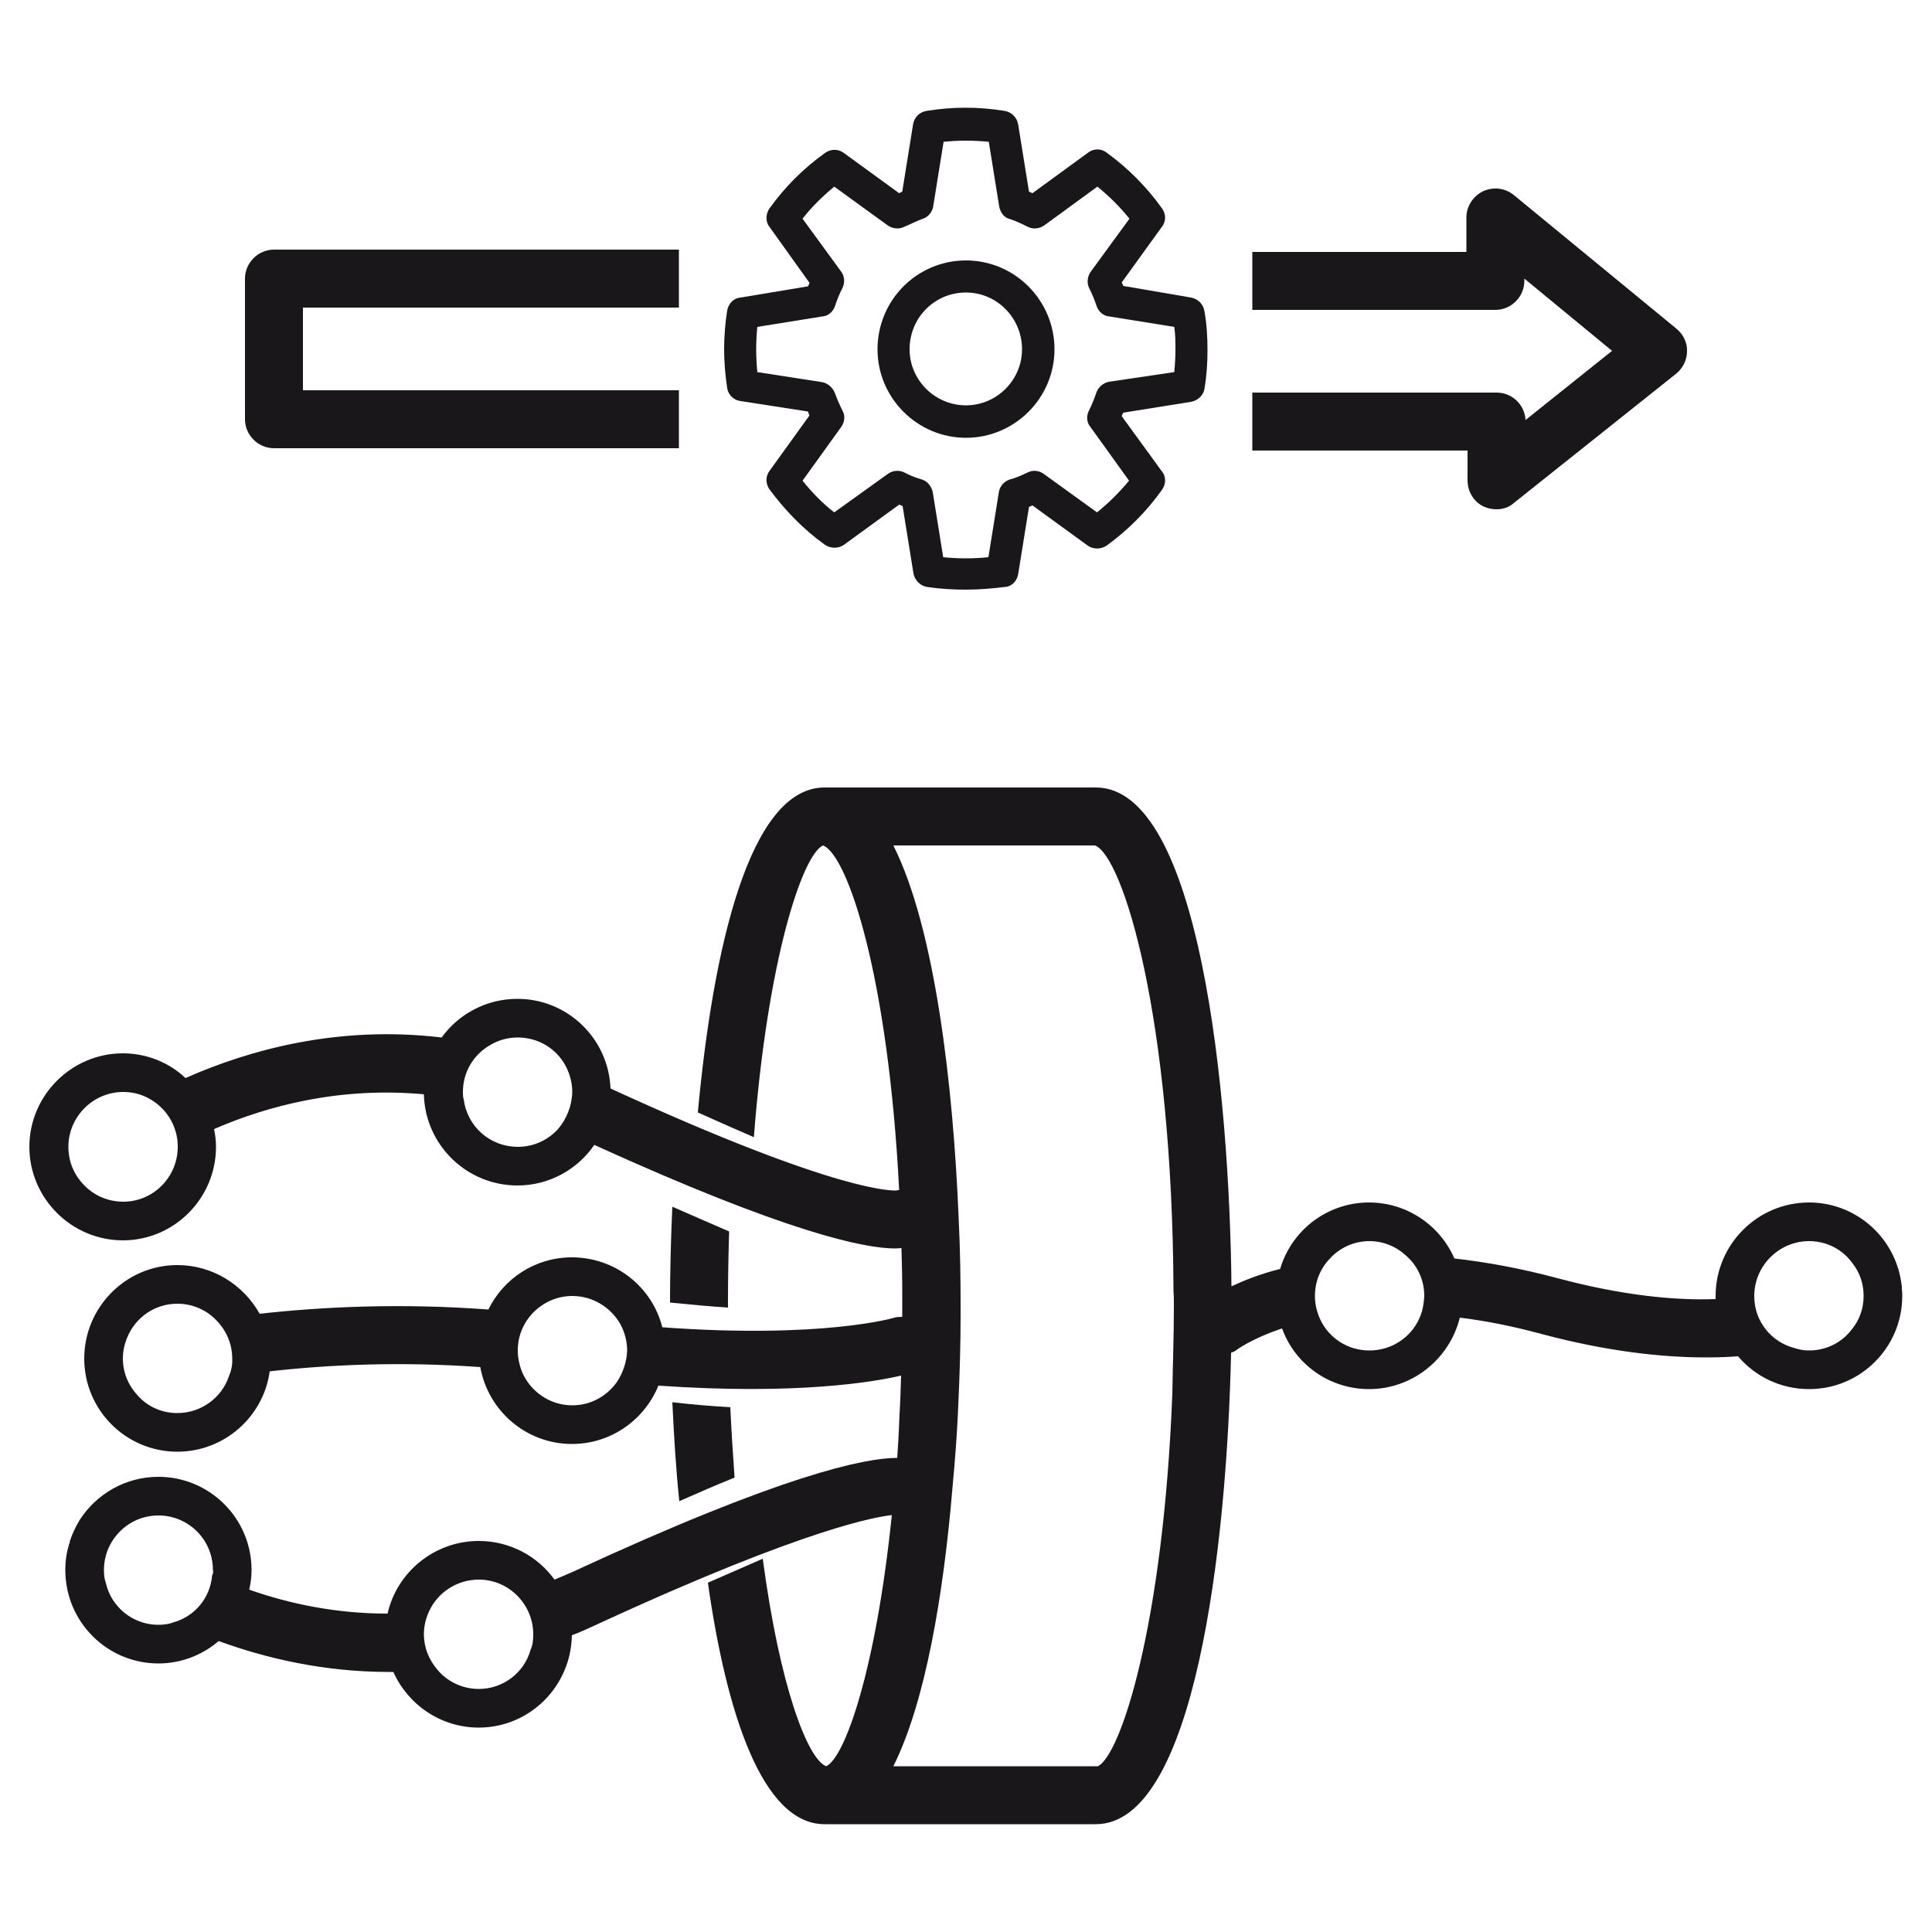 <?xml version="1.0" encoding="utf-8"?>
<!-- Generator: Adobe Illustrator 26.1.0, SVG Export Plug-In . SVG Version: 6.00 Build 0)  -->
<svg version="1.1" id="Layer_1" xmlns="http://www.w3.org/2000/svg" xmlns:xlink="http://www.w3.org/1999/xlink" x="0px" y="0px"
	 viewBox="0 0 50 50" style="enable-background:new 0 0 50 50;" xml:space="preserve">
<style type="text/css">
	.st0{fill:#1A171B;}
</style>
<g>
	<g>
		<g>
			<g>
				<path class="st0" d="M26.35,14.86l0.28-1.74c0.03-0.01,0.06-0.03,0.09-0.04l1.43,1.04c0.14,0.1,0.34,0.1,0.49,0
					c0.55-0.4,1.03-0.88,1.43-1.44c0.11-0.15,0.11-0.35,0-0.48l-1.04-1.43c0.01-0.04,0.03-0.06,0.04-0.09l1.75-0.28
					c0.17-0.03,0.32-0.16,0.35-0.33c0.06-0.35,0.08-0.69,0.08-1.01c0-0.33-0.02-0.68-0.08-1.01C31.14,7.87,31,7.73,30.82,7.7
					l-1.75-0.3c-0.01-0.02-0.02-0.06-0.04-0.09l1.04-1.44c0.11-0.14,0.11-0.33,0-0.48c-0.4-0.56-0.88-1.04-1.43-1.44
					c-0.14-0.11-0.34-0.11-0.48,0L26.72,5c-0.03-0.01-0.06-0.03-0.09-0.04l-0.28-1.74C26.32,3.04,26.18,2.9,26,2.87
					c-0.67-0.11-1.35-0.11-2.02,0c-0.18,0.03-0.32,0.16-0.35,0.35l-0.28,1.74C23.33,4.97,23.3,4.98,23.27,5l-1.43-1.04
					c-0.14-0.11-0.34-0.11-0.49,0c-0.56,0.4-1.04,0.88-1.44,1.44c-0.1,0.15-0.1,0.35,0.01,0.48l1.03,1.44
					c-0.01,0.02-0.02,0.06-0.04,0.09L19.17,7.7C19,7.71,18.86,7.84,18.82,8.03c-0.05,0.32-0.08,0.67-0.08,1.01
					c0,0.33,0.03,0.67,0.08,1.01c0.03,0.17,0.17,0.31,0.35,0.33l1.74,0.27c0.01,0.04,0.02,0.06,0.04,0.1l-1.03,1.43
					c-0.11,0.14-0.11,0.33-0.01,0.48c0.4,0.54,0.88,1.04,1.44,1.44c0.15,0.1,0.35,0.1,0.49,0l1.43-1.04
					c0.03,0.01,0.06,0.02,0.09,0.04l0.28,1.74c0.03,0.17,0.17,0.32,0.35,0.35c0.33,0.05,0.67,0.07,1.01,0.07s0.68-0.03,1.01-0.07
					C26.19,15.18,26.32,15.03,26.35,14.86z M25.85,12.74l-0.27,1.68c-0.38,0.04-0.79,0.04-1.17,0l-0.27-1.68
					c-0.03-0.15-0.14-0.29-0.28-0.33c-0.17-0.05-0.32-0.11-0.45-0.18c-0.14-0.07-0.31-0.06-0.44,0.04l-1.38,0.99
					c-0.3-0.23-0.58-0.52-0.82-0.82l1-1.39c0.09-0.12,0.11-0.3,0.03-0.43c-0.07-0.14-0.14-0.3-0.19-0.44s-0.18-0.26-0.33-0.29
					L19.6,9.63c-0.02-0.2-0.03-0.4-0.03-0.58c0-0.2,0.01-0.4,0.03-0.59l1.68-0.27c0.15-0.01,0.28-0.12,0.33-0.27
					s0.11-0.31,0.19-0.46c0.07-0.14,0.06-0.31-0.03-0.43l-1-1.37c0.24-0.31,0.52-0.58,0.82-0.83l1.38,1
					c0.13,0.09,0.29,0.11,0.43,0.04c0.17-0.07,0.32-0.15,0.46-0.2c0.15-0.04,0.26-0.17,0.29-0.32l0.27-1.68
					c0.39-0.04,0.78-0.04,1.17,0l0.27,1.68c0.03,0.15,0.13,0.29,0.28,0.32c0.15,0.05,0.3,0.12,0.46,0.2
					c0.14,0.07,0.3,0.05,0.43-0.04l1.37-1c0.31,0.25,0.58,0.52,0.83,0.83l-1,1.37c-0.09,0.12-0.11,0.3-0.04,0.43
					c0.08,0.16,0.14,0.31,0.19,0.46c0.05,0.15,0.18,0.26,0.33,0.27l1.68,0.27c0.03,0.2,0.03,0.4,0.03,0.59
					c0,0.19-0.01,0.37-0.03,0.58L28.7,9.88c-0.15,0.03-0.28,0.14-0.33,0.29s-0.11,0.3-0.19,0.46c-0.07,0.14-0.06,0.3,0.04,0.42
					l1,1.39c-0.25,0.3-0.53,0.58-0.83,0.82l-1.37-0.99c-0.13-0.1-0.3-0.11-0.43-0.04c-0.15,0.07-0.3,0.14-0.46,0.18
					C25.98,12.46,25.87,12.59,25.85,12.74z"/>
			</g>
			<g>
				<path class="st0" d="M27.29,9.04c0-1.27-1.03-2.3-2.29-2.3c-1.27,0-2.29,1.03-2.29,2.3c0,1.26,1.03,2.29,2.29,2.29
					S27.29,10.3,27.29,9.04z M25,10.49c-0.81,0-1.46-0.66-1.46-1.45c0-0.82,0.65-1.47,1.46-1.47c0.8,0,1.45,0.66,1.45,1.47
					C26.45,9.83,25.8,10.49,25,10.49z"/>
			</g>
		</g>
		<path class="st0" d="M17.57,11.6H7.09c-0.41,0-0.75-0.34-0.75-0.75V7.21c0-0.41,0.34-0.75,0.75-0.75h10.48v1.5H7.84v2.14h9.73
			V11.6z"/>
		<path class="st0" d="M38.73,13.18c-0.11,0-0.22-0.02-0.33-0.07c-0.26-0.12-0.42-0.39-0.42-0.68v-0.77h-5.57v-1.5h6.32
			c0.4,0,0.73,0.31,0.75,0.71l2.24-1.79l-2.27-1.87v0.06c0,0.41-0.34,0.75-0.75,0.75h-6.29v-1.5h5.54V5.63
			c0-0.29,0.17-0.55,0.43-0.68c0.26-0.12,0.57-0.09,0.8,0.1l4.21,3.46c0.17,0.14,0.28,0.36,0.27,0.58c0,0.23-0.11,0.44-0.28,0.58
			L39.2,13C39.06,13.13,38.9,13.18,38.73,13.18z"/>
	</g>
	<g>
		<g>
			<path class="st0" d="M19.01,38.24c-0.45,0.18-0.93,0.39-1.43,0.61c-0.09-0.86-0.14-1.73-0.18-2.56c0.52,0.06,1.02,0.1,1.5,0.13
				C18.93,37.06,18.97,37.66,19.01,38.24z"/>
			<path class="st0" d="M18.87,31.87c-0.02,0.61-0.03,1.25-0.03,1.92v0.05c-0.48-0.03-0.98-0.08-1.5-0.13c0-0.76,0.02-1.6,0.06-2.48
				C17.91,31.45,18.4,31.67,18.87,31.87z"/>
		</g>
		<path class="st0" d="M49.22,33.37V33.3c-0.02-0.16-0.05-0.31-0.09-0.46c0,0-0.01-0.01-0.01-0.02c-0.3-0.98-1.22-1.7-2.3-1.7
			c-1.34,0-2.42,1.09-2.42,2.42v0.08c-1.08,0.04-2.44-0.1-4.09-0.54c-0.97-0.26-1.86-0.42-2.67-0.51c-0.37-0.85-1.22-1.45-2.21-1.45
			c-1.09,0-2.01,0.73-2.3,1.72c-0.52,0.13-0.94,0.3-1.26,0.45c-0.05-5.02-0.82-12.91-3.51-12.91h-7.02c-1.95,0-2.89,4.19-3.28,8.41
			c0.51,0.23,0.99,0.44,1.45,0.64c0.36-4.67,1.27-7.32,1.79-7.55c0.64,0.25,1.69,3.4,1.97,8.92c-0.02,0-0.05,0-0.07,0.01
			c-0.07,0-1.44,0.1-7.4-2.64c-0.05-1.29-1.11-2.32-2.41-2.32c-0.8,0-1.52,0.39-1.96,1c-2.68-0.32-4.98,0.32-6.63,1.05
			c-0.42-0.4-1-0.64-1.62-0.64c-1.33,0-2.42,1.09-2.42,2.42s1.09,2.42,2.42,2.42s2.41-1.09,2.41-2.42c0-0.16-0.02-0.31-0.05-0.46
			c1.38-0.6,3.25-1.1,5.43-0.9c0.03,1.31,1.11,2.36,2.42,2.36c0.83,0,1.56-0.42,1.99-1.05c4.97,2.26,6.98,2.68,7.79,2.68
			c0.07,0,0.11-0.01,0.16-0.01c0.01,0.37,0.02,0.76,0.02,1.15v0.63c-0.06,0-0.13,0-0.2,0.02c-0.02,0.01-1.88,0.55-6.01,0.25
			c-0.26-1.04-1.21-1.81-2.34-1.81c-0.95,0-1.77,0.55-2.16,1.35c-2.28-0.17-4.3-0.07-5.92,0.11c-0.42-0.75-1.22-1.26-2.13-1.26
			c-1.33,0-2.41,1.09-2.41,2.42s1.08,2.41,2.41,2.41c1.22,0,2.23-0.91,2.39-2.08c1.5-0.17,3.37-0.26,5.45-0.11
			c0.2,1.13,1.19,1.99,2.37,1.99c1.02,0,1.88-0.63,2.24-1.51c3.6,0.25,5.6-0.1,6.28-0.26c-0.01,0.34-0.02,0.68-0.04,1
			c0,0.08-0.01,0.15-0.01,0.22c-0.01,0.31-0.03,0.61-0.05,0.91c-0.84,0-2.98,0.44-8.4,2.95c-0.16,0.07-0.32,0.14-0.47,0.2
			c-0.44-0.61-1.16-1-1.96-1c-1.15,0-2.12,0.81-2.36,1.88c-1.35,0-2.56-0.26-3.58-0.62c0.04-0.17,0.06-0.34,0.06-0.51
			c0-1.33-1.08-2.41-2.41-2.41c-0.86,0-1.61,0.45-2.04,1.12c-0.1,0.17-0.19,0.35-0.25,0.54c0,0.01-0.01,0.01,0,0.02
			c-0.08,0.23-0.12,0.47-0.12,0.73c0,1.34,1.08,2.42,2.41,2.42c0.59,0,1.14-0.22,1.56-0.58c1.23,0.45,2.73,0.8,4.41,0.8h0.11
			c0.38,0.85,1.23,1.44,2.21,1.44c1.32,0,2.39-1.07,2.41-2.39c0.22-0.08,0.43-0.18,0.65-0.28c5.5-2.54,7.29-2.79,7.63-2.83
			c-0.41,4.01-1.22,6.29-1.7,6.5c-0.48-0.19-1.2-2.06-1.64-5.37c-0.44,0.19-0.92,0.4-1.42,0.62c0.48,3.38,1.41,6.25,3.02,6.25h7.02
			c2.56,0,3.39-7.17,3.5-12.2c0.03-0.02,0.07-0.02,0.11-0.05c0.01-0.01,0.4-0.31,1.21-0.58c0.33,0.92,1.22,1.57,2.25,1.57
			c1.13,0,2.09-0.79,2.35-1.85c0.65,0.08,1.37,0.22,2.14,0.43c1.66,0.44,3.07,0.6,4.24,0.6c0.29,0,0.56-0.01,0.82-0.03
			c0.44,0.52,1.1,0.85,1.84,0.85c1.33,0,2.41-1.08,2.41-2.41C49.23,33.48,49.23,33.42,49.22,33.37z M4.6,29.68
			c0,0.78-0.63,1.42-1.41,1.42c-0.28,0-0.54-0.08-0.76-0.22c-0.32-0.21-0.55-0.53-0.63-0.9v-0.01c-0.02-0.09-0.03-0.19-0.03-0.29
			c0-0.78,0.64-1.42,1.42-1.42c0.22,0,0.43,0.05,0.61,0.14c0.47,0.23,0.8,0.71,0.8,1.27C4.6,29.67,4.6,29.68,4.6,29.68z
			 M14.45,29.21c-0.26,0.29-0.63,0.47-1.05,0.47c-0.72,0-1.31-0.53-1.4-1.23c-0.02-0.06-0.02-0.13-0.02-0.19
			c0-0.52,0.28-0.97,0.7-1.21c0.21-0.13,0.46-0.2,0.72-0.2c0.57,0,1.06,0.33,1.28,0.82c0.08,0.18,0.13,0.38,0.13,0.59
			C14.8,28.63,14.66,28.96,14.45,29.21z M5.92,35.63c-0.19,0.55-0.72,0.94-1.33,0.94c-0.42,0-0.79-0.18-1.04-0.47
			c-0.23-0.25-0.37-0.58-0.37-0.94c0-0.19,0.04-0.37,0.11-0.54C3.5,34.1,4,33.74,4.59,33.74c0.39,0,0.75,0.16,1,0.42
			c0.26,0.26,0.42,0.61,0.42,1C6.02,35.33,5.98,35.49,5.92,35.63z M15.97,35.76c-0.26,0.37-0.68,0.61-1.16,0.61
			c-0.59,0-1.1-0.37-1.31-0.89c-0.06-0.16-0.1-0.34-0.1-0.53c0-0.37,0.14-0.7,0.37-0.95c0.26-0.28,0.63-0.46,1.04-0.46
			c0.53,0,0.99,0.29,1.24,0.72c0.11,0.2,0.18,0.44,0.18,0.69C16.22,35.25,16.12,35.53,15.97,35.76z M5.49,40.77
			c-0.05,0.58-0.44,1.05-0.98,1.21c-0.13,0.05-0.27,0.07-0.41,0.07c-0.66,0-1.22-0.46-1.36-1.08c-0.04-0.11-0.05-0.22-0.05-0.34
			c0-0.47,0.23-0.88,0.58-1.14c0.23-0.17,0.52-0.27,0.83-0.27c0.78,0,1.41,0.63,1.41,1.41C5.52,40.68,5.52,40.73,5.49,40.77z
			 M13.73,42.7c-0.16,0.58-0.7,1.01-1.34,1.01c-0.43,0-0.83-0.2-1.08-0.51c-0.21-0.25-0.34-0.56-0.34-0.91
			c0-0.21,0.05-0.4,0.13-0.58c0.22-0.49,0.72-0.83,1.29-0.83c0.37,0,0.7,0.14,0.95,0.37c0.28,0.26,0.46,0.63,0.46,1.04
			C13.8,42.43,13.79,42.57,13.73,42.7z M30.34,36.06c-0.23,5.98-1.34,9.38-1.93,9.65h-5.29c0.83-1.66,1.3-4.45,1.53-7.21
			c0.06-0.64,0.11-1.28,0.14-1.9c0-0.08,0.01-0.16,0.01-0.24c0.04-0.83,0.06-1.61,0.06-2.33v-0.24c0-0.7-0.01-1.46-0.05-2.26
			c-0.14-3.43-0.61-7.5-1.69-9.65h5.22c0.72,0.29,2,4.39,2.03,11.54c0.01,0.12,0.01,0.24,0.01,0.37
			C30.38,34.58,30.35,35.34,30.34,36.06z M36.78,34c-0.19,0.56-0.72,0.95-1.34,0.95c-0.57,0-1.06-0.33-1.28-0.82
			c-0.08-0.18-0.13-0.38-0.13-0.59c0-0.37,0.14-0.71,0.38-0.96c0.25-0.28,0.62-0.46,1.03-0.46c0.35,0,0.68,0.13,0.93,0.36
			c0.3,0.25,0.49,0.63,0.49,1.06C36.85,33.7,36.83,33.86,36.78,34z M47.92,34.41c-0.25,0.33-0.65,0.54-1.1,0.54
			c-0.13,0-0.25-0.02-0.37-0.06c-0.6-0.15-1.05-0.69-1.05-1.34v-0.01c0-0.78,0.64-1.42,1.42-1.42c0.46,0,0.87,0.22,1.12,0.57
			c0.19,0.24,0.29,0.53,0.29,0.85C48.23,33.87,48.12,34.17,47.92,34.41z"/>
	</g>
</g>
</svg>
